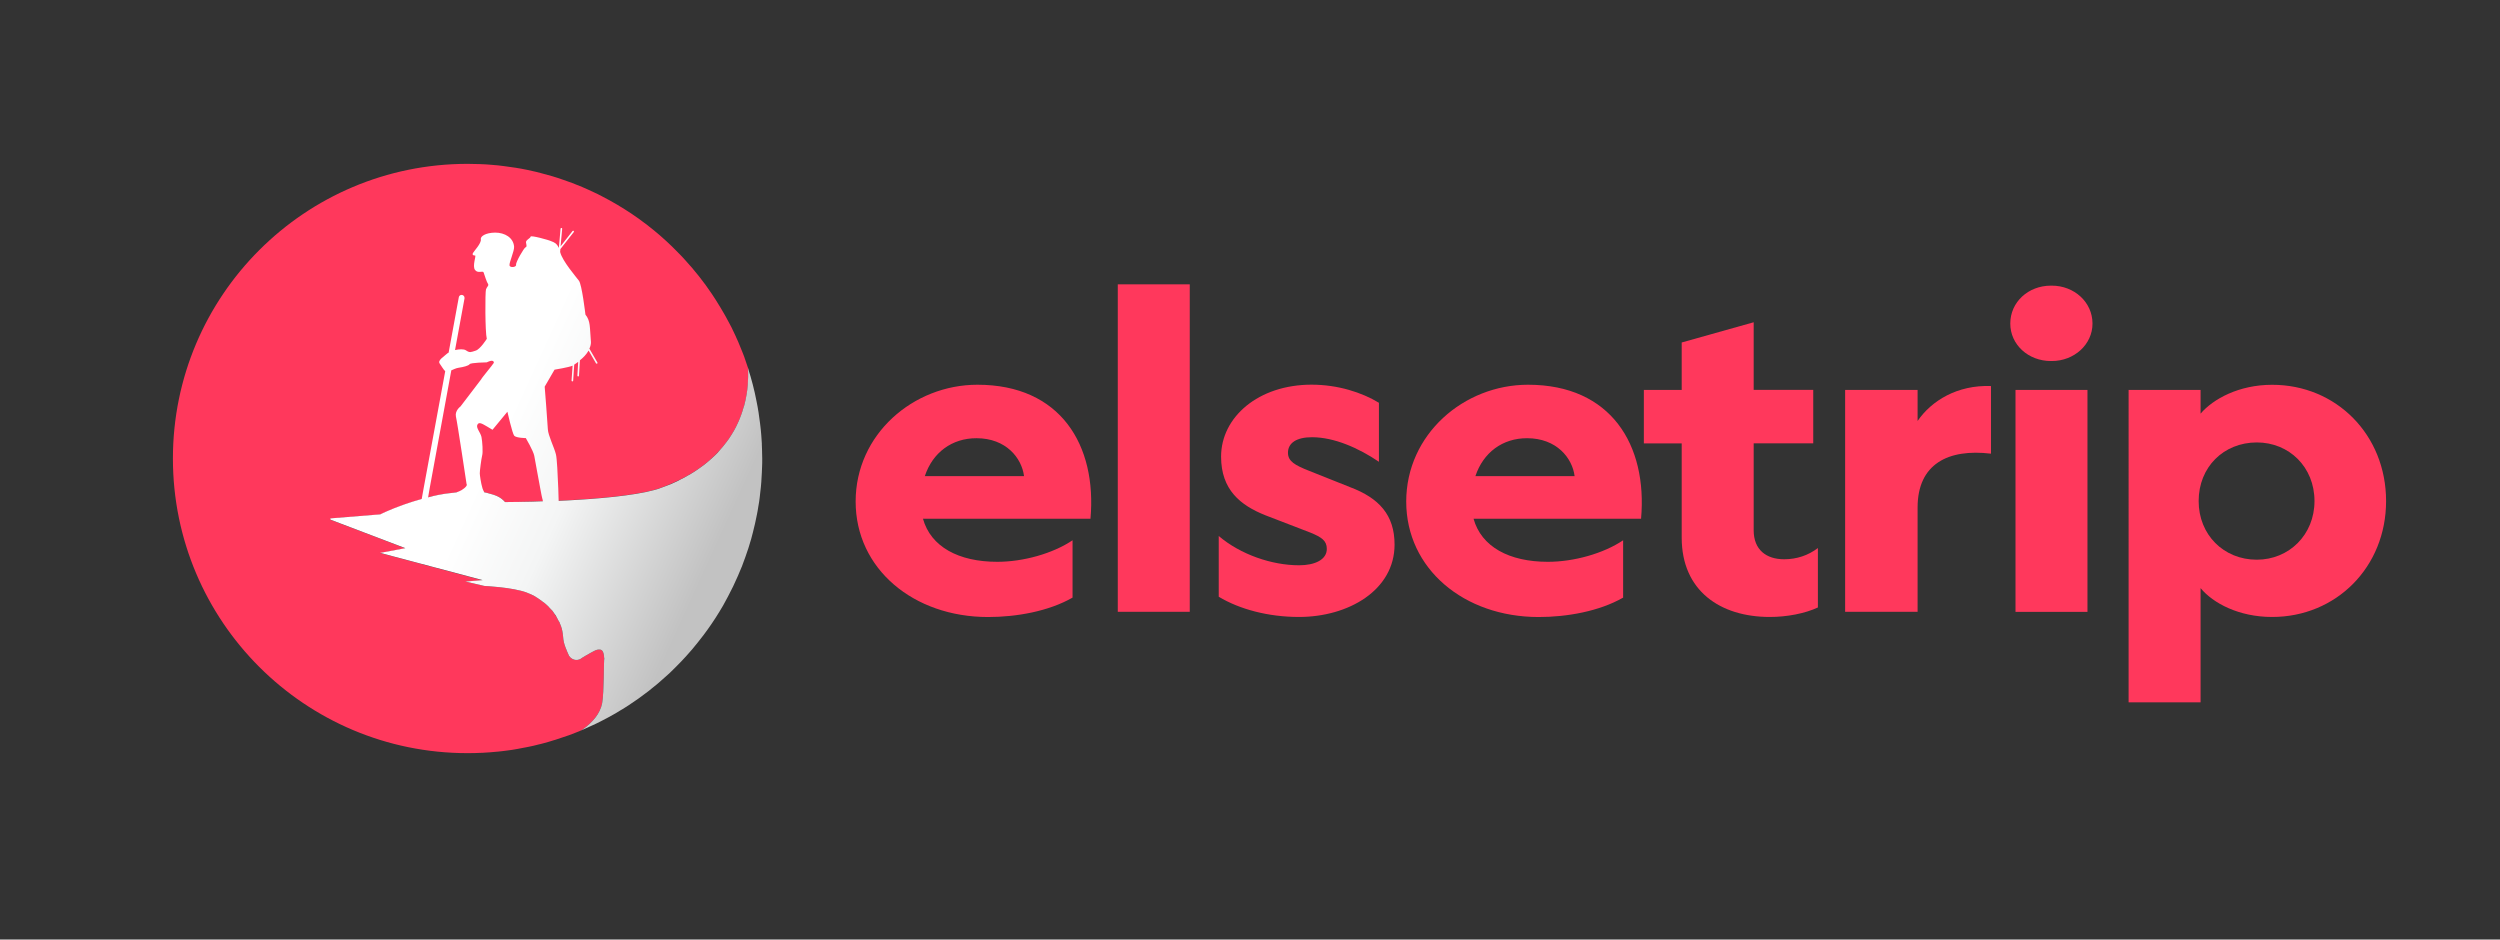 <?xml version="1.0" encoding="utf-8"?>
<!-- Generator: Adobe Illustrator 23.0.0, SVG Export Plug-In . SVG Version: 6.00 Build 0)  -->
<svg version="1.1" id="Layer_1" xmlns="http://www.w3.org/2000/svg" xmlns:xlink="http://www.w3.org/1999/xlink" x="0px" y="0px"
	 viewBox="0 0 402.94 151.43" style="enable-background:new 0 0 402.94 151.43;" xml:space="preserve">
<rect x="0" y="0" width="402.94" height="151.43" fill="#333333" stroke="none"/>
<style type="text/css">
	.st0{fill:#FF385C;}
	.st1{fill:#F5F5FA;}
	.st2{fill:url(#SVGID_1_);}
</style>
<g>
	<g>
		<path class="st0" d="M157.54,62.01c13.39,0,19.27,9.72,18.22,21.6h-27c1.26,4.51,5.73,6.94,11.98,6.94
			c4.17,0,8.93-1.32,12.13-3.47v9.24c-3.87,2.22-9.08,3.13-13.61,3.13c-12.05,0-21.35-7.78-21.35-18.61
			C137.9,70,147.2,62.01,157.54,62.01z M149.06,76.74h15.99c-0.37-2.92-2.9-6.11-7.66-6.11C153.45,70.62,150.32,72.92,149.06,76.74z
			"/>
		<path class="st0" d="M191.76,45.83v52.78h-11.6V45.83H191.76z"/>
		<path class="st0" d="M209.39,91.11c2.53,0,4.46-0.9,4.46-2.64c0-1.32-0.82-1.88-2.68-2.64l-7.22-2.78
			c-4.02-1.6-7.14-4.1-7.14-9.45c0-6.39,6.03-11.6,14.58-11.6c4.24,0,8.11,1.25,10.86,2.92v9.51c-3.27-2.22-7.22-3.96-10.79-3.96
			c-2.45,0-3.87,0.9-3.87,2.5c0,1.39,1.12,2.01,3.42,2.92l6.62,2.64c4.61,1.74,7.14,4.45,7.14,9.24c0,7.36-7.44,11.67-15.4,11.67
			c-4.98,0-9.6-1.25-12.94-3.26v-9.79C199.94,89.38,205,91.11,209.39,91.11z"/>
		<path class="st0" d="M246.28,62.01c13.39,0,19.27,9.72,18.22,21.6h-27c1.26,4.51,5.73,6.94,11.98,6.94
			c4.17,0,8.93-1.32,12.13-3.47v9.24c-3.87,2.22-9.08,3.13-13.61,3.13c-12.05,0-21.35-7.78-21.35-18.61
			C226.65,70,235.94,62.01,246.28,62.01z M237.8,76.74h15.99c-0.37-2.92-2.9-6.11-7.66-6.11C242.19,70.62,239.07,72.92,237.8,76.74z
			"/>
		<path class="st0" d="M287.57,90.14c2.01,0,3.87-0.62,5.43-1.81v9.58c-2.08,0.97-4.98,1.53-7.74,1.53
			c-8.03,0-14.21-4.24-14.21-12.78V71.46h-6.1v-8.61h6.1V55.2l11.6-3.26v10.9h9.6v8.61h-9.6v14.03
			C282.66,88.61,284.67,90.14,287.57,90.14z"/>
		<path class="st0" d="M320.9,73.12c-6.92-0.83-11.83,1.67-11.83,8.68v16.81h-11.68V62.85h11.68v5c2.23-3.26,6.4-5.83,11.83-5.63
			V73.12z"/>
		<path class="st0" d="M337.26,52.15c0,3.4-2.98,6.04-6.55,6.04h-0.15c-3.65,0-6.55-2.64-6.55-6.04c0-3.47,2.9-6.11,6.55-6.11h0.15
			C334.29,46.04,337.26,48.68,337.26,52.15z M336.45,62.85v35.77h-11.6V62.85H336.45z"/>
		<path class="st0" d="M384.58,80.76c0,10.63-8.03,18.68-18.37,18.68c-5.36,0-9.52-2.22-11.53-4.65v18.41h-11.6V62.85h11.6v3.82
			c2.01-2.36,6.17-4.65,11.53-4.65C376.54,62.01,384.58,70.07,384.58,80.76z M354.37,80.76c0,5.42,4.02,9.45,9.37,9.45
			c5.21,0,9.3-4.03,9.3-9.45c0-5.49-4.09-9.45-9.3-9.45C358.39,71.32,354.37,75.28,354.37,80.76z"/>
	</g>
	<g>
		<path class="st0" d="M120.53,62c-0.04,0.56-0.1,1.11-0.2,1.64c-0.05,0.3-0.11,0.59-0.17,0.88c-0.03,0.18-0.08,0.35-0.13,0.53
			c-0.04,0.18-0.09,0.35-0.15,0.53c0,0.01-0.01,0.01-0.01,0.02c-0.02,0.07-0.04,0.13-0.06,0.2c-0.04,0.18-0.1,0.36-0.16,0.53
			c-0.05,0.17-0.12,0.34-0.18,0.52c0,0.01-0.01,0.02-0.01,0.03c-0.07,0.19-0.14,0.38-0.22,0.57c-0.09,0.26-0.21,0.51-0.33,0.76
			c-0.09,0.2-0.18,0.39-0.28,0.59c-0.21,0.42-0.45,0.83-0.7,1.23c-0.02,0.03-0.03,0.05-0.05,0.08c-0.12,0.2-0.26,0.4-0.39,0.6
			c-0.12,0.18-0.25,0.36-0.39,0.53c-0.15,0.21-0.3,0.4-0.47,0.6c-0.04,0.05-0.08,0.1-0.12,0.15c-0.13,0.16-0.27,0.31-0.4,0.46
			c-0.01,0.02-0.03,0.03-0.04,0.05c-0.06,0.07-0.12,0.14-0.18,0.21c-0.52,0.56-1.07,1.09-1.65,1.59c-0.21,0.18-0.41,0.35-0.63,0.51
			c-0.38,0.28-0.77,0.58-1.17,0.85c-0.72,0.5-1.49,0.95-2.27,1.36c-0.16,0.09-0.33,0.18-0.51,0.26c-0.82,0.4-1.67,0.78-2.54,1.12
			c-0.35,0.14-0.7,0.26-1.06,0.39c-0.04,0.01-0.09,0.03-0.14,0.04c-0.14,0.04-0.28,0.08-0.44,0.12c-0.02,0.02-0.03,0.02-0.06,0.02
			c-3.34,0.91-9.05,1.41-14.07,1.67c-1.11,0.06-2.18,0.1-3.18,0.14v-0.01l-2.33,0.06l-2.57,0.08h-0.27
			c-0.17,0.01-0.33,0.01-0.48,0.01c-0.7,0.01-1.09,0.01-1.09,0.01c-0.73-0.78-1.3-1.07-2.96-1.49c-0.27-0.06-0.58-0.13-0.92-0.21
			c-0.11-0.03-0.25-0.05-0.41-0.05c-0.82-0.05-2.18,0.05-3.18,0.15h-0.07c-0.14,0.01-0.24,0.02-0.31,0.02
			c-0.05,0.01-0.09,0.01-0.09,0.01c-0.04,0-0.09,0.01-0.14,0.03c-0.07,0.01-0.14,0.02-0.2,0.03c-0.08,0.02-0.15,0.02-0.23,0.03
			c-0.26,0.03-0.44,0.05-0.45,0.05c-0.44,0.04-0.89,0.1-1.36,0.2c-0.08,0.01-0.15,0.03-0.22,0.03c-0.94,0.18-1.9,0.43-2.85,0.7
			c-0.95,0.26-1.9,0.57-2.76,0.87c-0.21,0.08-0.42,0.15-0.62,0.23c-0.38,0.15-0.75,0.28-1.07,0.4c-0.35,0.15-0.69,0.28-0.98,0.41
			c-0.09,0.03-0.2,0.08-0.28,0.12c-0.21,0.09-0.41,0.18-0.58,0.26c-0.16,0.08-0.3,0.15-0.42,0.21c-0.02,0-0.02,0-0.02,0l-8.03,0.65
			v0.2l12.08,4.6l-4.06,0.76l16.52,4.4L75,93.73l3.07,0.71c0,0,4.57,0.21,6.84,1.07c0.15,0.06,0.28,0.12,0.42,0.18
			c0.03,0,0.03,0,0.03,0l0.44,0.21h0.02c0,0,0.18,0.09,0.38,0.2c0.08,0.04,0.15,0.09,0.21,0.14c0.03,0.01,0.06,0.04,0.09,0.06
			c0.06,0.03,0.14,0.08,0.14,0.08s0.15,0.09,0.21,0.15c0.09,0.06,0.24,0.17,0.24,0.17s0.08,0.04,0.15,0.1
			c0.04,0.03,0.09,0.06,0.13,0.1c0.03,0.03,0.08,0.06,0.11,0.09c0.03,0.02,0.06,0.03,0.09,0.06c0.06,0.04,0.14,0.09,0.17,0.12
			c0.02,0,0.03,0.02,0.03,0.02l0.58,0.52L88.6,98l0.45,0.46c0,0,0.04,0.06,0.12,0.17c0.04,0.06,0.09,0.12,0.12,0.18v0.01
			c0.15,0.21,0.33,0.49,0.48,0.75c0.11,0.18,0.2,0.37,0.26,0.5c0.05,0.08,0.11,0.15,0.17,0.26c0,0.03,0.02,0.08,0.02,0.13
			c0.03,0.03,0.04,0.09,0.07,0.12c0.03,0.12,0.06,0.21,0.13,0.32c0.03,0.1,0.06,0.27,0.12,0.39c0.08,0.3,0.12,0.56,0.16,0.83
			l0.06,0.52c0.03,0.59,0.18,1.17,0.37,1.67c0.18,0.5,0.39,0.95,0.58,1.38c0.25,0.4,0.69,0.68,1.2,0.68c0.16,0,0.32-0.02,0.45-0.08
			c0.16-0.06,0.33-0.14,0.45-0.26c0,0,0,0,0.02-0.01c0.2-0.13,0.4-0.23,0.58-0.35c0.2-0.1,0.36-0.2,0.53-0.3
			c0.09-0.05,0.16-0.09,0.24-0.14c0.21-0.12,0.4-0.23,0.58-0.31c0.08-0.04,0.15-0.07,0.22-0.1c0.03-0.02,0.03-0.02,0.05-0.02
			c0.07-0.04,0.14-0.06,0.2-0.07c0.07-0.02,0.12-0.03,0.18-0.03c0.44-0.03,0.89-0.06,0.97,1.38c0,0,0,0,0.02,0.01
			c-0.11,0.51-0.02,5.36-0.35,7.25c-0.33,1.68-1.52,3.08-3.17,4.25c-0.08,0.04-0.15,0.1-0.24,0.15c-0.64,0.27-1.29,0.52-1.96,0.77
			c-0.06,0.01-0.12,0.04-0.18,0.06c-0.67,0.24-1.35,0.46-2.03,0.68c-0.04,0.02-0.1,0.03-0.15,0.04c-0.58,0.19-1.15,0.35-1.74,0.51
			c-0.1,0.03-0.22,0.06-0.34,0.09c-0.21,0.06-0.41,0.11-0.63,0.15c-0.42,0.12-0.85,0.21-1.29,0.3c-0.12,0.03-0.26,0.06-0.39,0.08
			c-0.21,0.04-0.42,0.09-0.64,0.12c-0.56,0.12-1.12,0.21-1.7,0.31c-0.06,0.01-0.13,0.01-0.21,0.03c-0.71,0.1-1.44,0.2-2.17,0.27
			h-0.06c-0.77,0.08-1.56,0.14-2.35,0.18c0,0-0.01,0-0.03,0c-0.81,0.04-1.61,0.06-2.41,0.06c-26.22,0-47.49-21.25-47.49-47.49
			c0-26.22,21.26-47.49,47.49-47.49c0.67,0,1.32,0.02,1.97,0.04c0.65,0.02,1.3,0.06,1.95,0.12c0.64,0.05,1.3,0.11,1.93,0.2
			c0.64,0.08,1.27,0.17,1.91,0.27c0.61,0.09,1.21,0.21,1.8,0.33c0.06,0,0.11,0.02,0.15,0.03c0.47,0.09,0.93,0.2,1.38,0.31
			c0.26,0.06,0.52,0.12,0.77,0.2c1.19,0.3,2.38,0.65,3.53,1.06c0.5,0.17,1,0.35,1.49,0.53c0.53,0.2,1.08,0.42,1.6,0.64
			c0.04,0.03,0.09,0.04,0.13,0.06c0.58,0.24,1.14,0.51,1.7,0.77c0.44,0.2,0.88,0.41,1.3,0.64c1.72,0.88,3.35,1.85,4.93,2.91
			c0.29,0.2,0.58,0.39,0.85,0.59c0.06,0.05,0.14,0.09,0.2,0.14c0.27,0.2,0.54,0.39,0.82,0.61c0.31,0.21,0.61,0.45,0.91,0.7
			c0.24,0.18,0.47,0.36,0.71,0.56c1.35,1.11,2.64,2.29,3.85,3.54c0.4,0.39,0.78,0.8,1.17,1.23c1.57,1.71,3.03,3.55,4.33,5.49
			c0.21,0.3,0.42,0.62,0.62,0.95c0.26,0.41,0.52,0.82,0.76,1.23c0.26,0.43,0.51,0.85,0.75,1.28c0.26,0.45,0.5,0.92,0.74,1.37
			c0.11,0.2,0.2,0.39,0.31,0.59c0.21,0.44,0.44,0.89,0.64,1.35c0.03,0.08,0.08,0.15,0.1,0.23c0.23,0.48,0.44,0.99,0.64,1.49
			c0.25,0.56,0.45,1.13,0.69,1.73c0,0,0,0,0,0.02c0.2,0.56,0.39,1.12,0.58,1.7c0.02,0.03,0.02,0.04,0.03,0.08
			C120.62,60.28,120.59,61.15,120.53,62z"/>
		<path class="st1" d="M84.3,82.31l-0.62,0.02l0.02-0.01C83.9,82.32,84.09,82.32,84.3,82.31z"/>
		<linearGradient id="SVGID_1_" gradientUnits="userSpaceOnUse" x1="51.691" y1="58.575" x2="131.92" y2="95.233">
			<stop  offset="0.352" style="stop-color:#FFFFFF"/>
			<stop  offset="0.509" style="stop-color:#F4F5F5"/>
			<stop  offset="0.797" style="stop-color:#C2C2C2"/>
		</linearGradient>
		<path class="st2" d="M122.82,72.46c0-0.27-0.02-0.54-0.03-0.82v-0.18c-0.03-0.45-0.06-0.88-0.09-1.32
			c-0.05-0.62-0.11-1.24-0.19-1.85c-0.15-1.23-0.33-2.45-0.58-3.64c-0.34-1.79-0.8-3.54-1.35-5.24c0-0.02-0.02-0.03-0.02-0.04
			c0.05,0.92,0.02,1.79-0.04,2.64c-0.04,0.56-0.1,1.11-0.2,1.64c-0.05,0.3-0.11,0.59-0.17,0.88c-0.03,0.18-0.08,0.35-0.13,0.53
			c-0.02,0.11-0.05,0.22-0.08,0.33c-0.02,0.07-0.04,0.14-0.07,0.2c0,0.01-0.01,0.01-0.01,0.02c-0.02,0.07-0.04,0.13-0.06,0.2
			c-0.04,0.18-0.1,0.36-0.16,0.53c-0.05,0.17-0.12,0.34-0.18,0.52c0,0.01-0.01,0.02-0.01,0.03c-0.07,0.19-0.14,0.38-0.22,0.57
			c-0.09,0.26-0.21,0.51-0.33,0.76c-0.09,0.2-0.18,0.39-0.28,0.59c-0.21,0.42-0.45,0.83-0.7,1.23c-0.02,0.03-0.03,0.05-0.05,0.08
			c-0.12,0.2-0.26,0.4-0.39,0.6c-0.12,0.18-0.25,0.36-0.39,0.53c-0.15,0.21-0.3,0.4-0.47,0.6c-0.04,0.05-0.08,0.1-0.12,0.15
			c-0.12,0.16-0.26,0.32-0.4,0.46c-0.01,0.02-0.03,0.03-0.04,0.05c-0.06,0.07-0.12,0.14-0.18,0.21c-0.05,0.07-0.12,0.14-0.18,0.21
			c-0.28,0.29-0.56,0.58-0.87,0.85c-0.19,0.18-0.39,0.36-0.6,0.53c-0.21,0.18-0.41,0.35-0.63,0.52c-0.38,0.28-0.77,0.58-1.17,0.85
			c-0.72,0.5-1.49,0.95-2.27,1.36c-0.16,0.09-0.33,0.18-0.51,0.26c-0.16,0.09-0.33,0.17-0.5,0.26c-0.67,0.33-1.35,0.62-2.04,0.86
			c-0.35,0.14-0.7,0.26-1.06,0.39c-0.04,0.01-0.09,0.03-0.14,0.04c-0.14,0.04-0.28,0.08-0.44,0.12c-0.02,0.02-0.03,0.02-0.06,0.02
			c-3.34,0.91-9.05,1.41-14.07,1.67c-0.44,0.02-0.87,0.04-1.3,0.06c-0.02-0.56-0.04-1.26-0.06-2c-0.09-2.23-0.21-4.85-0.38-5.5
			c-0.28-1.13-1.25-3.02-1.3-4.04c-0.04-1-0.51-6.86-0.51-6.86l1.59-2.74c0,0,2.36-0.38,2.89-0.64h0.02l-0.17,2.4
			c0,0.08,0.06,0.13,0.13,0.13c0,0.02,0,0.02,0.02,0c0.06,0,0.11-0.04,0.11-0.11l0.17-2.57v-0.02c0.17-0.11,0.4-0.26,0.64-0.45
			l-0.13,2.23c0,0.06,0.06,0.13,0.11,0.13c0.02,0,0.02,0,0.02,0c0.08,0,0.11-0.06,0.13-0.13l0.15-2.46v-0.02
			c0.51-0.4,1.04-0.94,1.4-1.57l1.19,2.06c0.04,0.04,0.08,0.06,0.13,0.06c0.02,0,0.04,0,0.06-0.02c0.06-0.04,0.08-0.11,0.04-0.17
			L95,56.2v-0.02c0.15-0.32,0.25-0.66,0.25-1.04c0-0.08,0-0.17-0.02-0.26c-0.19-2.17-0.04-3.14-0.87-4.17c0,0-0.57-4.89-1.06-5.48
			c-0.45-0.6-2.64-3.14-3-4.55c0-0.02-0.02-0.06-0.02-0.08l0.04-0.45l2.17-2.76c0.04-0.06,0.02-0.13-0.04-0.17
			c-0.06-0.06-0.13-0.04-0.17,0.02l-1.93,2.46l0.26-2.83c0-0.08-0.04-0.13-0.11-0.13c-0.08,0-0.13,0.04-0.15,0.11l-0.28,3.15v-0.04
			c-0.34-0.77-0.79-0.91-1.17-1.06c-0.45-0.23-3.38-1.02-3.38-0.76c0,0.25-0.83,0.55-0.74,0.96c0.08,0.42,0.17,0.68-0.09,0.77
			c-0.23,0.09-1.59,2.4-1.51,2.8c0.08,0.4-1,0.55-1.06,0.09c-0.06-0.47,0.79-2.3,0.74-3c-0.11-1.45-1.49-2.27-3.06-2.27
			c-1.57,0.02-2.4,0.62-2.3,1.08c0.11,0.64-1.1,1.89-1.27,2.21c-0.17,0.32,0.11,0.43,0.34,0.4c0.23,0-0.49,1.7,0,2.34
			c0.49,0.62,1.25,0.04,1.38,0.4c0.13,0.38,0.51,1.59,0.7,1.83c0.19,0.28-0.17,0.45-0.32,0.89c-0.15,0.45-0.15,6.89,0.13,7.97
			c0,0-1.06,1.7-1.81,1.91c-0.74,0.23-0.91,0.38-1.53-0.04c-0.34-0.25-1.08-0.21-1.78-0.06l1.53-8.33V48c0-0.26-0.21-0.47-0.47-0.47
			c-0.23,0-0.42,0.17-0.45,0.38l-1.64,8.92c-0.09,0.04-0.15,0.08-0.21,0.13c-0.51,0.49-1.62,1.11-1.23,1.64
			c0.28,0.38,0.59,0.96,0.89,1.23l-3.48,18.87l-0.31,1.72c-0.94,0.25-1.87,0.56-2.72,0.85c-0.21,0.08-0.42,0.15-0.62,0.23
			c-0.38,0.15-0.75,0.28-1.07,0.4c-0.35,0.15-0.69,0.28-0.98,0.41c-0.09,0.03-0.2,0.08-0.28,0.12c-0.21,0.09-0.41,0.18-0.58,0.26
			c-0.16,0.08-0.3,0.15-0.42,0.21c-0.02,0-0.02,0-0.02,0l-8.03,0.65v0.2l12.08,4.6l-4.06,0.76l16.52,4.39L75,93.73l3.07,0.71
			c0,0,4.57,0.21,6.84,1.07c0.15,0.06,0.28,0.12,0.42,0.18c0.03,0,0.03,0,0.03,0l0.44,0.21h0.02c0,0,0.18,0.09,0.38,0.2
			c0.08,0.04,0.14,0.08,0.21,0.14c0.03,0.01,0.06,0.04,0.09,0.06c0.06,0.03,0.14,0.08,0.14,0.08s0.15,0.09,0.21,0.15
			c0.09,0.06,0.24,0.17,0.24,0.17s0.08,0.04,0.15,0.1c0.04,0.03,0.09,0.06,0.13,0.1c0.03,0.03,0.08,0.06,0.11,0.09
			c0.03,0.02,0.06,0.03,0.09,0.06c0.06,0.04,0.14,0.09,0.17,0.12c0.02,0,0.03,0.02,0.03,0.02l0.58,0.52L88.6,98l0.45,0.46
			c0,0,0.04,0.06,0.12,0.17c0.04,0.06,0.09,0.12,0.12,0.18v0.01c0.2,0.24,0.35,0.47,0.48,0.75c0.11,0.18,0.2,0.37,0.26,0.5
			c0.05,0.08,0.11,0.15,0.17,0.26c0,0.03,0.02,0.08,0.02,0.13c0.03,0.03,0.04,0.09,0.07,0.12c0.03,0.12,0.06,0.21,0.13,0.32
			c0.03,0.1,0.06,0.27,0.12,0.39c0.08,0.3,0.12,0.56,0.16,0.83l0.06,0.52c0.03,0.59,0.18,1.17,0.37,1.67
			c0.18,0.5,0.39,0.95,0.58,1.38c0.25,0.4,0.69,0.68,1.2,0.68c0.16,0,0.32-0.02,0.45-0.08c0.16-0.06,0.33-0.14,0.45-0.26
			c0,0,0,0,0.02-0.01c0.2-0.13,0.4-0.23,0.58-0.35c0.2-0.1,0.36-0.2,0.53-0.3c0.09-0.05,0.16-0.09,0.24-0.14
			c0.21-0.12,0.4-0.23,0.58-0.31c0.08-0.04,0.15-0.07,0.22-0.1c0.03-0.02,0.03-0.02,0.05-0.02c0.07-0.04,0.14-0.06,0.2-0.07
			c0.07-0.02,0.12-0.03,0.18-0.03c0.44-0.03,0.89-0.06,0.97,1.38c0,0,0,0,0.02,0.01c-0.11,0.51-0.02,5.36-0.35,7.25
			c-0.33,1.68-1.52,3.08-3.17,4.25c-0.08,0.04-0.15,0.1-0.24,0.15c0.58-0.25,1.17-0.51,1.73-0.78c0.48-0.21,0.95-0.44,1.42-0.68
			c0.82-0.41,1.62-0.85,2.41-1.3c0.26-0.15,0.52-0.3,0.77-0.47c0.12-0.07,0.26-0.15,0.38-0.22c0.32-0.2,0.62-0.39,0.93-0.59
			c2.21-1.44,4.3-3.06,6.24-4.85c0.35-0.32,0.69-0.62,1-0.95c0.24-0.23,0.48-0.47,0.71-0.71c0.4-0.39,0.8-0.82,1.18-1.24l0.09-0.09
			c0.35-0.38,0.7-0.78,1.05-1.19c0.64-0.76,1.25-1.53,1.85-2.32c0.21-0.29,0.43-0.58,0.64-0.87c0.9-1.25,1.74-2.56,2.52-3.91
			c0.27-0.47,0.52-0.96,0.78-1.44c0.57-1.06,1.09-2.15,1.58-3.28c0.21-0.48,0.41-0.97,0.61-1.45c0-0.02,0.01-0.04,0.03-0.06
			c0.2-0.51,0.39-1.05,0.58-1.58c0.35-0.95,0.65-1.91,0.93-2.89c0.1-0.35,0.2-0.71,0.28-1.07c0.25-0.94,0.45-1.88,0.64-2.84
			c0.09-0.45,0.18-0.92,0.24-1.37c0.04-0.23,0.08-0.47,0.12-0.7c0.06-0.48,0.14-0.98,0.18-1.49c0.08-0.56,0.12-1.12,0.17-1.69
			c0.04-0.52,0.07-1.02,0.09-1.54c0.02-0.26,0.03-0.52,0.03-0.77c0.03-0.48,0.03-0.99,0.03-1.47
			C122.84,73.41,122.84,72.95,122.82,72.46z M74.83,78.69c-0.11,0.09-0.25,0.19-0.42,0.3c-0.27,0.17-0.57,0.27-0.86,0.37
			c0,0,0,0,0,0c-0.08,0.01-0.15,0.01-0.22,0.02c-0.07,0.01-0.14,0.02-0.2,0.03c-0.08,0.02-0.15,0.02-0.23,0.03
			c-0.26,0.03-0.44,0.05-0.45,0.05c-0.44,0.04-0.89,0.1-1.36,0.2c-0.08,0.01-0.15,0.03-0.22,0.03c-0.62,0.12-1.25,0.27-1.87,0.44
			l0.25-1.45l3.49-19.02c0.36-0.15,0.77-0.36,1.19-0.42c0.76-0.11,1.59-0.32,1.76-0.57c0.17-0.26,2.78-0.3,2.78-0.3
			s1.06-0.6,1.13,0.04l-0.02,0.06c-0.23,0.38-2.02,2.51-2.02,2.63l-3.34,4.38c0,0-0.92,0.66-0.74,1.61
			c0.23,0.94,1.72,10.9,1.72,10.9S75.42,78.2,74.83,78.69z M82.98,80.9c-0.17,0.01-0.33,0.01-0.48,0.01
			c-0.7,0.01-1.09,0.01-1.09,0.01c-0.73-0.78-1.3-1.07-2.96-1.49c-0.12-0.03-0.27-0.06-0.41-0.09c-0.01-0.03-0.02-0.05-0.03-0.08
			c-0.09-0.15-0.17-0.34-0.25-0.57c-0.26-0.87-0.43-2.15-0.43-2.4c-0.02-0.3,0.25-2.38,0.38-2.87c0.15-0.47,0.04-2.27-0.11-3
			c-0.17-0.74-0.91-1.47-0.66-1.96c0.25-0.51,0.74-0.19,1.59,0.3c0.85,0.51,0.85,0.51,0.85,0.51l2.4-2.91c0,0,0.79,3.51,1.1,3.87
			c0.32,0.36,1.87,0.38,1.87,0.38s1.21,2.06,1.36,2.85c0.11,0.55,0.6,3.36,0.96,5.23c0.17,0.91,0.3,1.59,0.34,1.68
			c0.04,0.08,0.07,0.24,0.09,0.42c-0.58,0.02-1.16,0.04-1.68,0.06c-0.99,0.03-1.85,0.04-2.55,0.05H82.98z"/>
	</g>
</g>
</svg>
